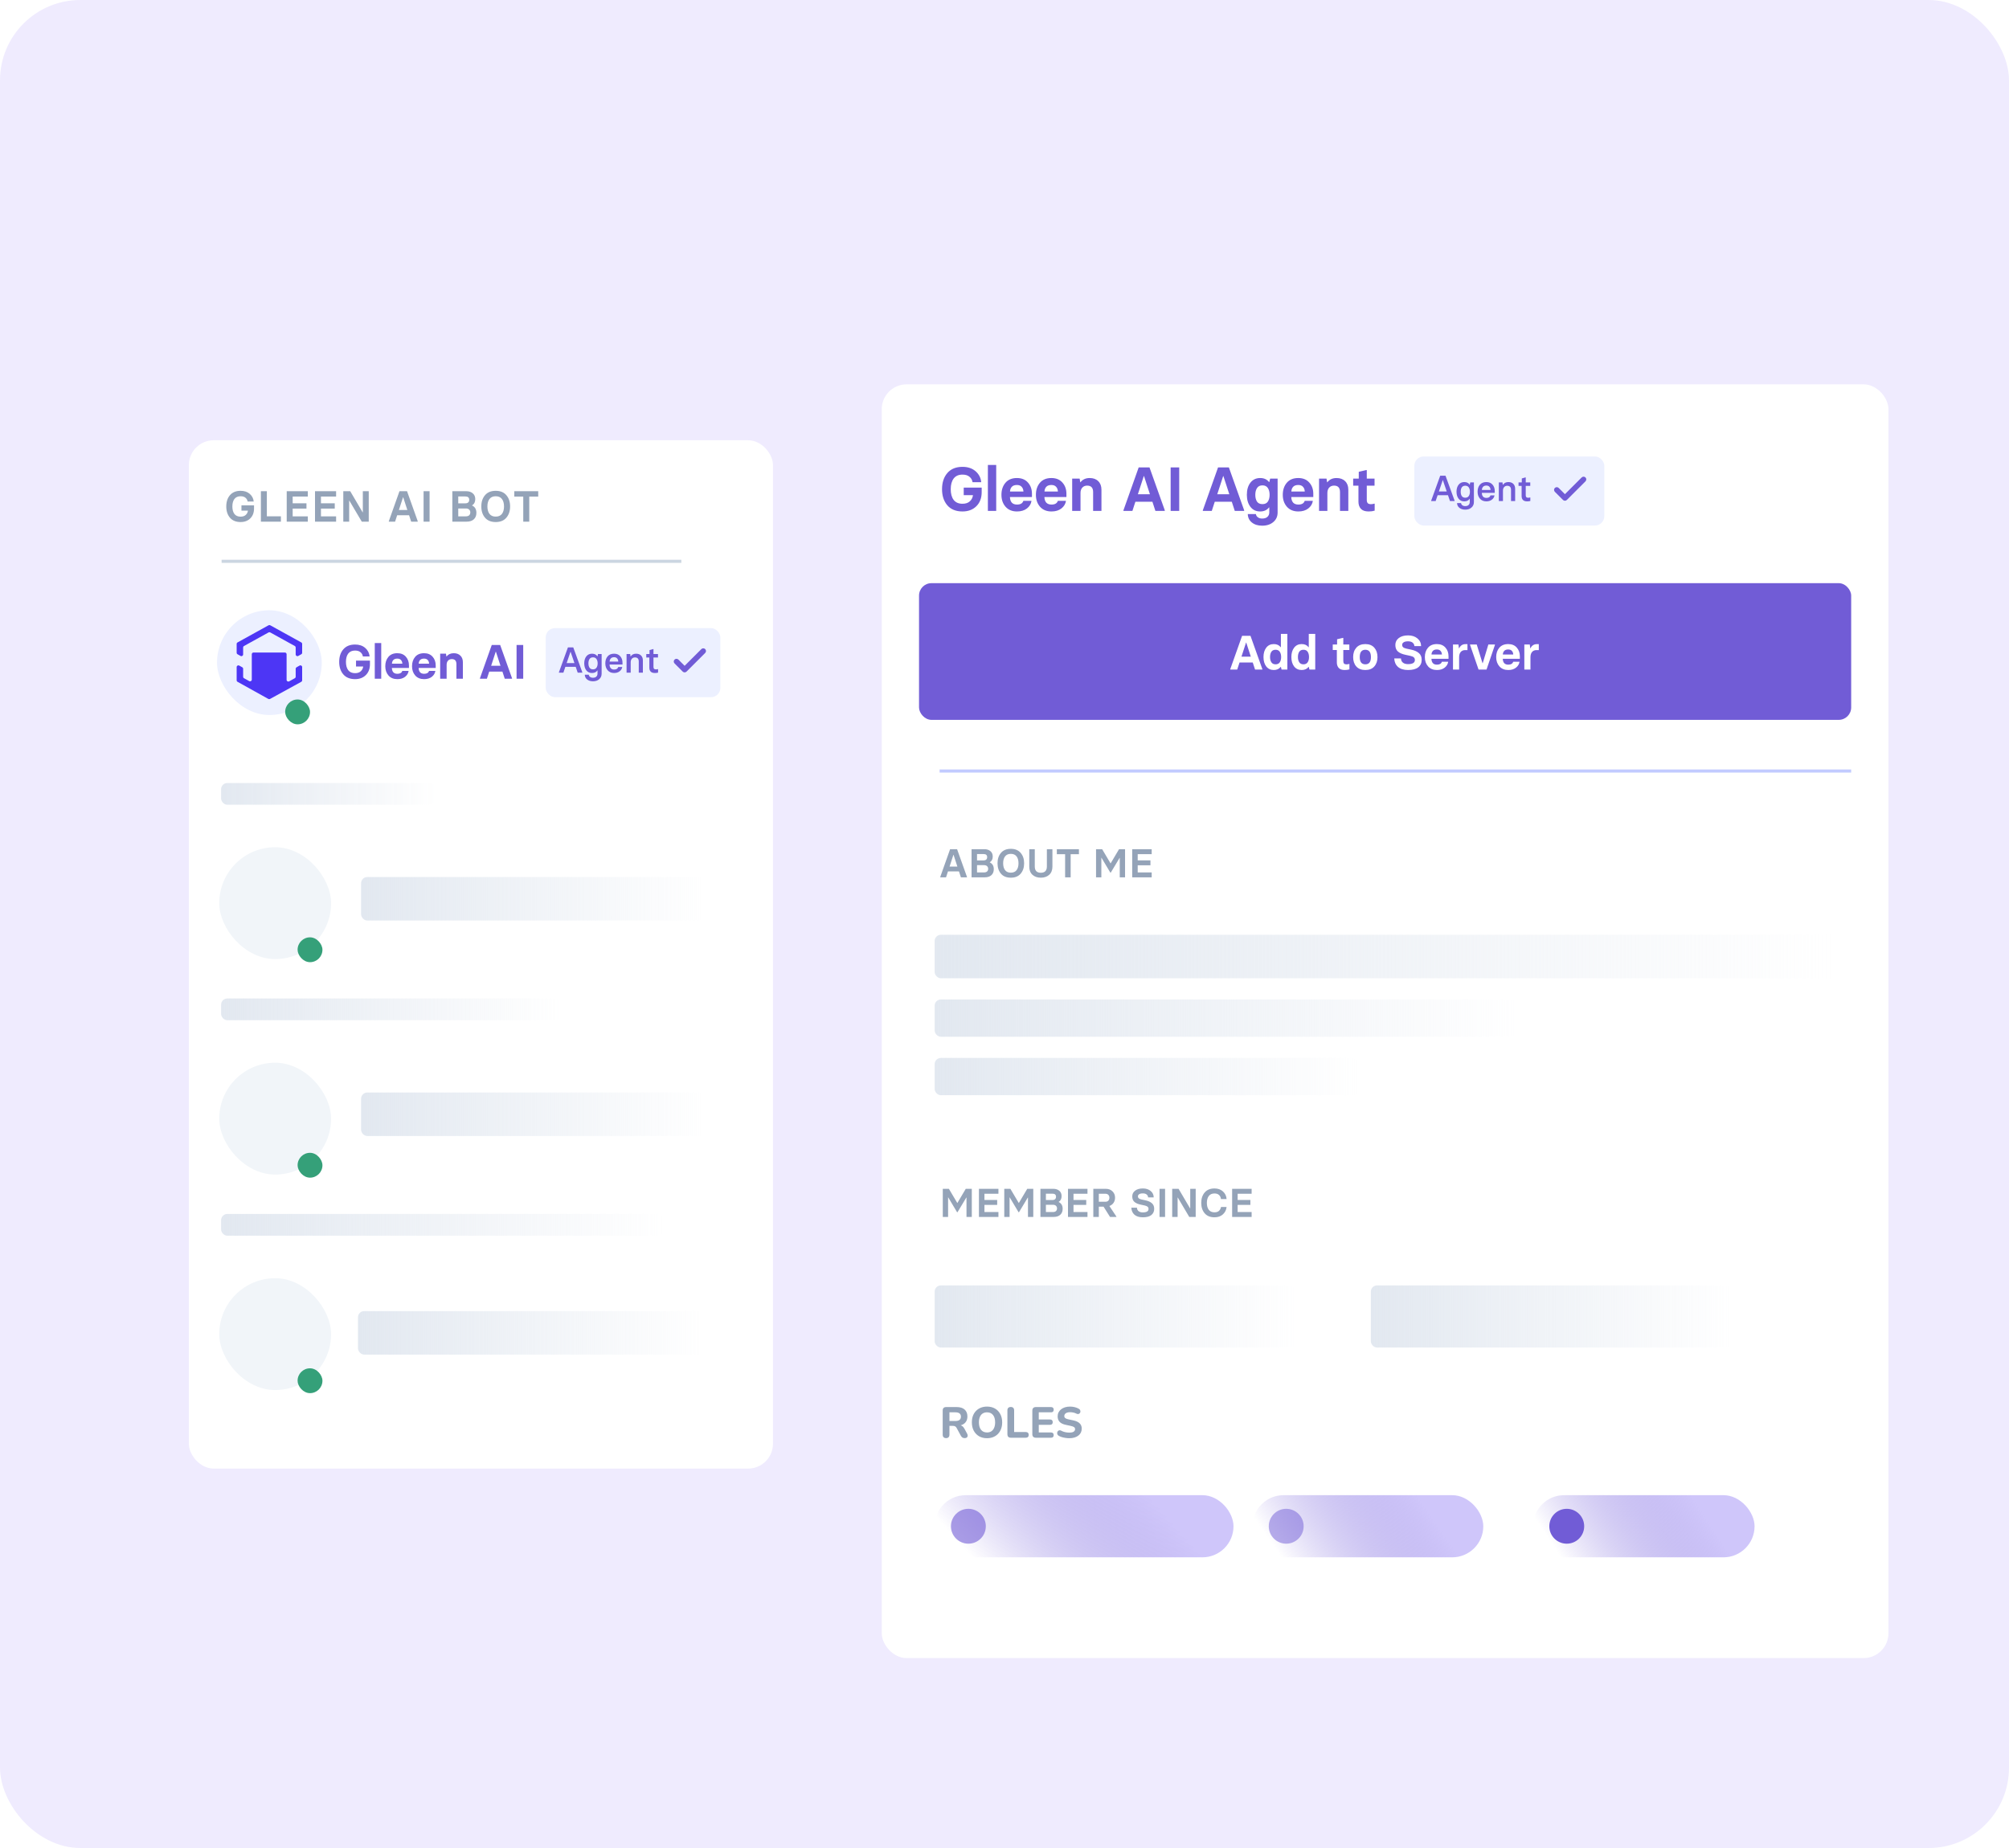 <svg width="500" height="460" viewBox="0 0 500 460" fill="none" xmlns="http://www.w3.org/2000/svg">
    <g clip-path="url(#clip0_916_50380)">
        <rect width="500" height="460" rx="20" fill="#EFEBFE"/>
        <g filter="url(#filter0_dd_916_50380)">
            <g clip-path="url(#clip1_916_50380)">
                <rect x="47" y="89.92" width="145.382" height="255.965" rx="6.186" fill="white"/>
                <line x1="55.153" y1="120.05" x2="169.57" y2="120.05" stroke="#CBD5E1" stroke-width="0.773"/>
                <path d="M59.877 110.276C58.736 110.276 57.856 109.919 57.235 109.204C56.622 108.482 56.315 107.548 56.315 106.4C56.315 105.238 56.622 104.3 57.235 103.585C57.856 102.864 58.736 102.503 59.877 102.503C60.808 102.503 61.566 102.755 62.15 103.261C62.735 103.766 63.067 104.404 63.146 105.177H61.63C61.573 104.794 61.396 104.48 61.1 104.235C60.811 103.982 60.404 103.856 59.877 103.856C59.198 103.856 58.686 104.083 58.339 104.538C58 104.993 57.831 105.613 57.831 106.4C57.831 107.187 58 107.808 58.339 108.262C58.686 108.71 59.198 108.934 59.877 108.934C60.425 108.934 60.851 108.793 61.154 108.511C61.465 108.23 61.649 107.873 61.706 107.439H60.093V106.119H63.222V106.909C63.222 107.927 62.915 108.742 62.302 109.356C61.688 109.969 60.88 110.276 59.877 110.276ZM64.931 110.179V102.6H66.414V108.847H69.911V110.179H64.931ZM71.358 110.179V102.6H76.609V103.932H72.841V105.61H76.273V106.931H72.841V108.858H76.609V110.179H71.358ZM78.399 110.179V102.6H83.65V103.932H79.882V105.61H83.314V106.931H79.882V108.858H83.65V110.179H78.399ZM85.44 110.179V102.6H87.162L90.258 107.862H90.301V102.6H91.774V110.179H90.041L86.945 104.949H86.902V110.179H85.44ZM101.304 102.6L103.967 110.07V110.179H102.332L101.813 108.587H98.846L98.327 110.179H96.768V110.07L99.42 102.6H101.304ZM99.279 107.277H101.38L100.351 104.116H100.308L99.279 107.277ZM105.421 110.179V102.6H106.915V110.179H105.421ZM112.578 110.179V102.6H116.031C116.71 102.6 117.255 102.777 117.666 103.131C118.078 103.477 118.283 103.957 118.283 104.57C118.283 105.285 118.02 105.801 117.493 106.119V106.162C118.208 106.494 118.565 107.104 118.565 107.992C118.565 108.677 118.348 109.215 117.915 109.605C117.489 109.987 116.901 110.179 116.151 110.179H112.578ZM114.05 105.621H115.793C116.118 105.621 116.363 105.545 116.529 105.393C116.695 105.235 116.778 105.018 116.778 104.744C116.778 104.188 116.461 103.91 115.826 103.91H114.05V105.621ZM114.05 108.858H115.923C116.299 108.858 116.58 108.771 116.768 108.598C116.955 108.417 117.049 108.176 117.049 107.873C117.049 107.591 116.955 107.36 116.768 107.18C116.58 106.992 116.299 106.898 115.923 106.898H114.05V108.858ZM123.372 110.276C122.21 110.276 121.322 109.915 120.709 109.193C120.095 108.464 119.788 107.53 119.788 106.389C119.788 105.249 120.095 104.318 120.709 103.596C121.322 102.867 122.21 102.503 123.372 102.503C124.527 102.503 125.411 102.867 126.024 103.596C126.645 104.318 126.955 105.249 126.955 106.389C126.955 107.53 126.645 108.464 126.024 109.193C125.411 109.915 124.527 110.276 123.372 110.276ZM121.824 108.251C122.17 108.699 122.686 108.923 123.372 108.923C124.058 108.923 124.574 108.699 124.92 108.251C125.266 107.797 125.44 107.176 125.44 106.389C125.44 105.603 125.266 104.986 124.92 104.538C124.574 104.083 124.058 103.856 123.372 103.856C122.686 103.856 122.17 104.083 121.824 104.538C121.477 104.986 121.304 105.603 121.304 106.389C121.304 107.176 121.477 107.797 121.824 108.251ZM130.228 110.179V103.943H127.998V102.6H133.953V103.943H131.723V110.179H130.228Z" fill="#94A3B8"/>
                <rect x="54.565" y="191.223" width="27.839" height="27.839" rx="13.92" fill="#F1F5F9"/>
                <rect x="74.064" y="213.649" width="6.186" height="6.186" rx="3.093" fill="#35A079"/>
                <rect x="55.029" y="175.232" width="53.455" height="5.413" rx="1.547" fill="url(#paint0_linear_916_50380)"/>
                <rect x="89.865" y="198.638" width="86.013" height="10.826" rx="1.547" fill="url(#paint1_linear_916_50380)"/>
                <rect x="54.565" y="244.861" width="27.839" height="27.839" rx="13.92" fill="#F1F5F9"/>
                <rect x="74.064" y="267.287" width="6.186" height="6.186" rx="3.093" fill="#35A079"/>
                <rect x="55.029" y="228.87" width="84.598" height="5.413" rx="1.547" fill="url(#paint2_linear_916_50380)"/>
                <rect x="89.865" y="252.276" width="86.013" height="10.826" rx="1.547" fill="url(#paint3_linear_916_50380)"/>
                <rect x="54.565" y="298.499" width="27.839" height="27.839" rx="13.92" fill="#F1F5F9"/>
                <rect x="74.064" y="320.925" width="6.186" height="6.186" rx="3.093" fill="#35A079"/>
                <rect x="55.029" y="282.508" width="110.344" height="5.413" rx="1.547" fill="url(#paint4_linear_916_50380)"/>
                <rect x="89.092" y="306.688" width="86.013" height="10.826" rx="1.547" fill="url(#paint5_linear_916_50380)"/>
                <rect x="54.013" y="132.237" width="26.072" height="26.072" rx="13.036" fill="#ECF0FF"/>
                <g clip-path="url(#clip2_916_50380)">
                    <path fill-rule="evenodd" clip-rule="evenodd" d="M66.843 135.973C66.972 135.902 67.129 135.902 67.258 135.973L74.98 140.24C75.117 140.315 75.202 140.46 75.202 140.616V142.811C75.202 142.967 75.117 143.111 74.981 143.187L74.23 143.607C73.943 143.768 73.59 143.56 73.59 143.232V141.507C73.59 141.35 73.505 141.206 73.368 141.13L67.258 137.754C67.129 137.683 66.972 137.683 66.843 137.754L60.733 141.13C60.596 141.206 60.511 141.35 60.511 141.507V143.232C60.511 143.56 60.158 143.768 59.871 143.607L59.12 143.187C58.984 143.111 58.899 142.967 58.899 142.811V140.616C58.899 140.46 58.984 140.315 59.121 140.24L66.843 135.973ZM60.733 149.156C60.596 149.08 60.511 148.936 60.511 148.779V146.8C60.511 146.644 60.427 146.501 60.291 146.425L59.539 146.004C59.252 145.844 58.899 146.051 58.899 146.379V149.67C58.899 149.826 58.984 149.97 59.12 150.046L66.791 154.309C66.92 154.38 67.077 154.381 67.206 154.31L74.978 150.046C75.116 149.97 75.202 149.826 75.202 149.669V146.379C75.202 146.051 74.849 145.844 74.562 146.004L73.81 146.425C73.674 146.501 73.59 146.644 73.59 146.8V148.779C73.59 148.936 73.505 149.08 73.368 149.156L71.968 149.93C71.681 150.088 71.33 149.88 71.33 149.553V143.183C71.33 142.946 71.138 142.753 70.9 142.753H66.998H63.096C62.859 142.753 62.666 142.946 62.666 143.183V149.495C62.666 149.823 62.315 150.03 62.029 149.872L60.733 149.156Z" fill="#4D36F5"/>
                </g>
                <path d="M88.367 149.381C87.103 149.381 86.127 148.985 85.439 148.193C84.759 147.393 84.419 146.357 84.419 145.085C84.419 143.797 84.759 142.757 85.439 141.965C86.127 141.165 87.103 140.765 88.367 140.765C89.399 140.765 90.239 141.045 90.887 141.605C91.535 142.165 91.903 142.873 91.991 143.729H90.311C90.247 143.305 90.051 142.957 89.723 142.685C89.403 142.405 88.951 142.265 88.367 142.265C87.615 142.265 87.047 142.517 86.663 143.021C86.287 143.525 86.099 144.213 86.099 145.085C86.099 145.957 86.287 146.645 86.663 147.149C87.047 147.645 87.615 147.893 88.367 147.893C88.975 147.893 89.447 147.737 89.783 147.425C90.127 147.113 90.331 146.717 90.395 146.237H88.607V144.773H92.075V145.649C92.075 146.777 91.735 147.681 91.055 148.361C90.375 149.041 89.479 149.381 88.367 149.381ZM93.273 149.273V140.393H94.881V149.273H93.273ZM98.902 149.381C97.966 149.381 97.23 149.081 96.694 148.481C96.158 147.873 95.89 147.101 95.89 146.165C95.89 145.229 96.146 144.457 96.658 143.849C97.178 143.233 97.918 142.925 98.878 142.925C99.782 142.925 100.49 143.213 101.002 143.789C101.522 144.365 101.782 145.093 101.782 145.973V146.597H97.534C97.542 147.045 97.658 147.401 97.882 147.665C98.114 147.921 98.454 148.049 98.902 148.049C99.566 148.049 99.974 147.809 100.126 147.329H101.698C101.61 147.921 101.314 148.413 100.81 148.805C100.314 149.189 99.678 149.381 98.902 149.381ZM97.546 145.529H100.138C100.122 145.153 100.006 144.849 99.79 144.617C99.582 144.385 99.278 144.269 98.878 144.269C98.446 144.269 98.118 144.385 97.894 144.617C97.678 144.849 97.562 145.153 97.546 145.529ZM105.558 149.381C104.622 149.381 103.886 149.081 103.35 148.481C102.814 147.873 102.546 147.101 102.546 146.165C102.546 145.229 102.802 144.457 103.314 143.849C103.834 143.233 104.574 142.925 105.534 142.925C106.438 142.925 107.146 143.213 107.658 143.789C108.178 144.365 108.438 145.093 108.438 145.973V146.597H104.19C104.198 147.045 104.314 147.401 104.538 147.665C104.77 147.921 105.11 148.049 105.558 148.049C106.222 148.049 106.63 147.809 106.782 147.329H108.354C108.266 147.921 107.97 148.413 107.466 148.805C106.97 149.189 106.334 149.381 105.558 149.381ZM104.202 145.529H106.794C106.778 145.153 106.662 144.849 106.446 144.617C106.238 144.385 105.934 144.269 105.534 144.269C105.102 144.269 104.774 144.385 104.55 144.617C104.334 144.849 104.218 145.153 104.202 145.529ZM109.55 149.273V143.033H110.99L111.11 143.741H111.158C111.566 143.197 112.158 142.925 112.934 142.925C113.63 142.925 114.182 143.129 114.59 143.537C114.998 143.937 115.202 144.485 115.202 145.181V149.273H113.594V145.637C113.594 144.805 113.21 144.389 112.442 144.389C112.058 144.389 111.746 144.517 111.506 144.773C111.274 145.029 111.158 145.377 111.158 145.817V149.273H109.55ZM124.48 140.873L127.432 149.153V149.273H125.62L125.044 147.509H121.756L121.18 149.273H119.452V149.153L122.392 140.873H124.48ZM122.236 146.057H124.564L123.424 142.553H123.376L122.236 146.057ZM128.563 149.273V140.873H130.219V149.273H128.563Z" fill="#715CD6"/>
                <rect x="135.817" y="136.68" width="43.466" height="17.186" rx="2.32" fill="#ECF0FF"/>
                <path d="M142.672 141.473L144.931 147.683V147.773H143.779L143.284 146.315H140.71L140.215 147.773H139.099V147.683L141.349 141.473H142.672ZM141.025 145.388H142.969L142.015 142.58H141.979L141.025 145.388ZM147.583 149.915C146.983 149.915 146.494 149.762 146.116 149.456C145.744 149.156 145.552 148.763 145.54 148.277H146.539C146.557 148.487 146.656 148.664 146.836 148.808C147.022 148.958 147.271 149.033 147.583 149.033C147.949 149.033 148.228 148.937 148.42 148.745C148.612 148.559 148.708 148.313 148.708 148.007V147.215H148.672C148.39 147.641 147.946 147.854 147.34 147.854C146.734 147.854 146.26 147.632 145.918 147.188C145.582 146.744 145.411 146.165 145.405 145.451C145.411 144.719 145.585 144.137 145.927 143.705C146.275 143.267 146.746 143.048 147.34 143.048C147.946 143.048 148.39 143.261 148.672 143.687H148.708L148.825 143.129H149.734V148.025C149.734 148.583 149.536 149.036 149.14 149.384C148.75 149.738 148.231 149.915 147.583 149.915ZM147.592 146.945C147.982 146.945 148.27 146.807 148.456 146.531C148.648 146.249 148.744 145.889 148.744 145.451C148.744 145.019 148.648 144.662 148.456 144.38C148.264 144.098 147.976 143.957 147.592 143.957C147.196 143.957 146.905 144.095 146.719 144.371C146.539 144.647 146.449 145.007 146.449 145.451C146.449 145.895 146.539 146.255 146.719 146.531C146.905 146.807 147.196 146.945 147.592 146.945ZM152.848 147.854C152.164 147.854 151.627 147.629 151.237 147.179C150.847 146.729 150.652 146.153 150.652 145.451C150.652 144.749 150.838 144.173 151.21 143.723C151.588 143.273 152.128 143.048 152.83 143.048C153.49 143.048 154.003 143.261 154.369 143.687C154.741 144.107 154.927 144.647 154.927 145.307V145.739H151.714C151.714 146.123 151.81 146.429 152.002 146.657C152.2 146.879 152.482 146.99 152.848 146.99C153.406 146.99 153.745 146.78 153.865 146.36H154.864C154.798 146.792 154.579 147.149 154.207 147.431C153.841 147.713 153.388 147.854 152.848 147.854ZM151.723 145.01H153.874C153.868 144.686 153.775 144.425 153.595 144.227C153.421 144.023 153.166 143.921 152.83 143.921C152.476 143.921 152.206 144.023 152.02 144.227C151.834 144.425 151.735 144.686 151.723 145.01ZM155.941 147.773V143.129H156.85L156.931 143.732H156.967C157.255 143.276 157.708 143.048 158.326 143.048C158.842 143.048 159.25 143.198 159.55 143.498C159.85 143.798 160 144.212 160 144.74V147.773H158.974V144.992C158.974 144.314 158.659 143.975 158.029 143.975C157.705 143.975 157.447 144.086 157.255 144.308C157.063 144.524 156.967 144.824 156.967 145.208V147.773H155.941ZM162.987 147.854C162.069 147.854 161.61 147.404 161.61 146.504V144.002H160.845V143.129H161.655V142.148L162.546 141.896H162.636V143.129H163.761V144.002H162.636V146.324C162.636 146.546 162.684 146.708 162.78 146.81C162.876 146.906 163.029 146.954 163.239 146.954C163.401 146.954 163.551 146.933 163.689 146.891H163.779V147.755C163.569 147.821 163.305 147.854 162.987 147.854Z" fill="#715CD6"/>
                <path d="M175.235 142.588L170.596 147.228C170.569 147.255 170.537 147.276 170.501 147.291C170.466 147.305 170.429 147.313 170.39 147.313C170.352 147.313 170.315 147.305 170.279 147.291C170.244 147.276 170.212 147.255 170.185 147.228L168.155 145.198C168.101 145.143 168.07 145.07 168.07 144.993C168.07 144.916 168.101 144.842 168.155 144.788C168.21 144.733 168.284 144.703 168.36 144.703C168.437 144.703 168.511 144.733 168.566 144.788L170.39 146.613L174.825 142.178C174.879 142.123 174.953 142.093 175.03 142.093C175.107 142.093 175.181 142.123 175.235 142.178C175.29 142.232 175.32 142.306 175.32 142.383C175.32 142.46 175.29 142.534 175.235 142.588Z" fill="#715CD6" stroke="#715CD6" stroke-width="0.773"/>
                <rect x="70.973" y="154.442" width="6.186" height="6.186" rx="3.093" fill="#35A079"/>
            </g>
        </g>
        <g filter="url(#filter1_dd_916_50380)">
            <rect x="219.447" y="76" width="250.552" height="317.057" rx="6.186" fill="white"/>
            <path d="M239.542 107.642C237.913 107.642 236.655 107.131 235.768 106.111C234.892 105.08 234.454 103.744 234.454 102.105C234.454 100.445 234.892 99.105 235.768 98.084C236.655 97.053 237.913 96.537 239.542 96.537C240.872 96.537 241.955 96.898 242.79 97.62C243.625 98.341 244.1 99.254 244.213 100.357H242.048C241.965 99.811 241.713 99.362 241.29 99.012C240.877 98.651 240.295 98.47 239.542 98.47C238.573 98.47 237.841 98.795 237.346 99.445C236.861 100.094 236.619 100.981 236.619 102.105C236.619 103.229 236.861 104.116 237.346 104.765C237.841 105.404 238.573 105.724 239.542 105.724C240.326 105.724 240.934 105.523 241.367 105.121C241.811 104.719 242.073 104.208 242.156 103.59H239.851V101.703H244.321V102.832C244.321 104.286 243.883 105.451 243.007 106.327C242.13 107.204 240.975 107.642 239.542 107.642ZM245.865 107.503V96.058H247.937V107.503H245.865ZM253.12 107.642C251.913 107.642 250.965 107.255 250.274 106.482C249.583 105.698 249.238 104.703 249.238 103.497C249.238 102.291 249.568 101.296 250.228 100.512C250.898 99.718 251.852 99.321 253.089 99.321C254.254 99.321 255.166 99.692 255.826 100.435C256.497 101.177 256.832 102.115 256.832 103.249V104.054H251.357C251.367 104.631 251.516 105.09 251.805 105.43C252.104 105.76 252.542 105.925 253.12 105.925C253.976 105.925 254.501 105.616 254.697 104.997H256.723C256.61 105.76 256.228 106.394 255.579 106.899C254.94 107.394 254.12 107.642 253.12 107.642ZM251.372 102.677H254.713C254.692 102.193 254.543 101.801 254.264 101.502C253.996 101.203 253.604 101.053 253.089 101.053C252.532 101.053 252.109 101.203 251.821 101.502C251.542 101.801 251.393 102.193 251.372 102.677ZM261.699 107.642C260.492 107.642 259.544 107.255 258.853 106.482C258.162 105.698 257.817 104.703 257.817 103.497C257.817 102.291 258.147 101.296 258.806 100.512C259.477 99.718 260.43 99.321 261.668 99.321C262.833 99.321 263.745 99.692 264.405 100.435C265.075 101.177 265.411 102.115 265.411 103.249V104.054H259.936C259.946 104.631 260.095 105.09 260.384 105.43C260.683 105.76 261.121 105.925 261.699 105.925C262.554 105.925 263.08 105.616 263.276 104.997H265.302C265.189 105.76 264.807 106.394 264.158 106.899C263.519 107.394 262.699 107.642 261.699 107.642ZM259.951 102.677H263.292C263.271 102.193 263.122 101.801 262.843 101.502C262.575 101.203 262.183 101.053 261.668 101.053C261.111 101.053 260.688 101.203 260.399 101.502C260.121 101.801 259.972 102.193 259.951 102.677ZM266.844 107.503V99.46H268.7L268.855 100.373H268.917C269.442 99.672 270.205 99.321 271.206 99.321C272.103 99.321 272.814 99.584 273.34 100.11C273.866 100.625 274.129 101.332 274.129 102.229V107.503H272.056V102.816C272.056 101.744 271.561 101.208 270.571 101.208C270.076 101.208 269.674 101.373 269.365 101.703C269.066 102.033 268.917 102.481 268.917 103.048V107.503H266.844ZM286.086 96.676L289.89 107.348V107.503H287.555L286.813 105.229H282.575L281.833 107.503H279.605V107.348L283.395 96.676H286.086ZM283.194 103.358H286.194L284.725 98.842H284.663L283.194 103.358ZM291.349 107.503V96.676H293.483V107.503H291.349ZM305.841 96.676L309.646 107.348V107.503H307.311L306.568 105.229H302.331L301.588 107.503H299.361V107.348L303.15 96.676H305.841ZM302.949 103.358H305.95L304.48 98.842H304.419L302.949 103.358ZM314.137 111.184C313.075 111.184 312.214 110.915 311.554 110.379C310.905 109.853 310.57 109.158 310.549 108.291H312.575C312.606 108.611 312.761 108.874 313.039 109.08C313.318 109.297 313.684 109.405 314.137 109.405C314.715 109.405 315.153 109.261 315.452 108.972C315.751 108.694 315.9 108.327 315.9 107.874V106.637H315.838C315.323 107.307 314.586 107.642 313.627 107.642C312.596 107.642 311.786 107.255 311.199 106.482C310.611 105.709 310.317 104.714 310.317 103.497C310.317 102.249 310.611 101.244 311.199 100.481C311.797 99.708 312.606 99.321 313.627 99.321C314.586 99.321 315.323 99.656 315.838 100.326H315.9L316.117 99.46H317.973V107.905C317.973 108.884 317.617 109.673 316.906 110.271C316.194 110.879 315.271 111.184 314.137 111.184ZM312.838 105.183C313.127 105.605 313.58 105.817 314.199 105.817C314.818 105.817 315.266 105.605 315.545 105.183C315.833 104.75 315.978 104.188 315.978 103.497C315.978 102.806 315.833 102.244 315.545 101.811C315.256 101.368 314.807 101.146 314.199 101.146C313.591 101.146 313.142 101.368 312.854 101.811C312.565 102.244 312.42 102.806 312.42 103.497C312.42 104.188 312.56 104.75 312.838 105.183ZM323.14 107.642C321.934 107.642 320.986 107.255 320.295 106.482C319.604 105.698 319.258 104.703 319.258 103.497C319.258 102.291 319.588 101.296 320.248 100.512C320.918 99.718 321.872 99.321 323.11 99.321C324.275 99.321 325.187 99.692 325.847 100.435C326.517 101.177 326.852 102.115 326.852 103.249V104.054H321.377C321.388 104.631 321.537 105.09 321.826 105.43C322.125 105.76 322.563 105.925 323.14 105.925C323.996 105.925 324.522 105.616 324.718 104.997H326.744C326.631 105.76 326.249 106.394 325.6 106.899C324.96 107.394 324.141 107.642 323.14 107.642ZM321.393 102.677H324.733C324.713 102.193 324.563 101.801 324.285 101.502C324.017 101.203 323.625 101.053 323.11 101.053C322.553 101.053 322.13 101.203 321.841 101.502C321.563 101.801 321.413 102.193 321.393 102.677ZM328.286 107.503V99.46H330.142L330.296 100.373H330.358C330.884 99.672 331.647 99.321 332.647 99.321C333.544 99.321 334.256 99.584 334.782 100.11C335.308 100.625 335.57 101.332 335.57 102.229V107.503H333.498V102.816C333.498 101.744 333.003 101.208 332.013 101.208C331.518 101.208 331.116 101.373 330.807 101.703C330.508 102.033 330.358 102.481 330.358 103.048V107.503H328.286ZM340.612 107.642C339.756 107.642 339.122 107.425 338.71 106.992C338.297 106.549 338.091 105.951 338.091 105.198V101.223H336.777V99.46H338.169V97.774L340.009 97.341H340.164V99.46H342.097V101.223H340.164V104.75C340.164 105.131 340.246 105.41 340.411 105.585C340.576 105.75 340.839 105.832 341.2 105.832C341.468 105.832 341.726 105.791 341.973 105.709H342.128V107.441C341.695 107.575 341.19 107.642 340.612 107.642Z" fill="#715CD6"/>
            <rect x="352" y="93.956" width="47.28" height="17.186" rx="2.32" fill="#ECF0FF"/>
            <path d="M359.762 98.749L362.021 104.959V105.049H360.869L360.374 103.591H357.8L357.305 105.049H356.189V104.959L358.439 98.749H359.762ZM358.115 102.664H360.059L359.105 99.856H359.069L358.115 102.664ZM364.673 107.191C364.073 107.191 363.584 107.038 363.206 106.732C362.834 106.432 362.642 106.039 362.63 105.553H363.629C363.647 105.763 363.746 105.94 363.926 106.084C364.112 106.234 364.361 106.309 364.673 106.309C365.039 106.309 365.318 106.213 365.51 106.021C365.702 105.835 365.798 105.589 365.798 105.283V104.491H365.762C365.48 104.917 365.036 105.13 364.43 105.13C363.824 105.13 363.35 104.908 363.008 104.464C362.672 104.02 362.501 103.441 362.495 102.727C362.501 101.995 362.675 101.413 363.017 100.981C363.365 100.543 363.836 100.324 364.43 100.324C365.036 100.324 365.48 100.537 365.762 100.963H365.798L365.915 100.405H366.824V105.301C366.824 105.859 366.626 106.312 366.23 106.66C365.84 107.014 365.321 107.191 364.673 107.191ZM364.682 104.221C365.072 104.221 365.36 104.083 365.546 103.807C365.738 103.525 365.834 103.165 365.834 102.727C365.834 102.295 365.738 101.938 365.546 101.656C365.354 101.374 365.066 101.233 364.682 101.233C364.286 101.233 363.995 101.371 363.809 101.647C363.629 101.923 363.539 102.283 363.539 102.727C363.539 103.171 363.629 103.531 363.809 103.807C363.995 104.083 364.286 104.221 364.682 104.221ZM369.938 105.13C369.254 105.13 368.717 104.905 368.327 104.455C367.937 104.005 367.742 103.429 367.742 102.727C367.742 102.025 367.928 101.449 368.3 100.999C368.678 100.549 369.218 100.324 369.92 100.324C370.58 100.324 371.093 100.537 371.459 100.963C371.831 101.383 372.017 101.923 372.017 102.583V103.015H368.804C368.804 103.399 368.9 103.705 369.092 103.933C369.29 104.155 369.572 104.266 369.938 104.266C370.496 104.266 370.835 104.056 370.955 103.636H371.954C371.888 104.068 371.669 104.425 371.297 104.707C370.931 104.989 370.478 105.13 369.938 105.13ZM368.813 102.286H370.964C370.958 101.962 370.865 101.701 370.685 101.503C370.511 101.299 370.256 101.197 369.92 101.197C369.566 101.197 369.296 101.299 369.11 101.503C368.924 101.701 368.825 101.962 368.813 102.286ZM373.031 105.049V100.405H373.94L374.021 101.008H374.057C374.345 100.552 374.798 100.324 375.416 100.324C375.932 100.324 376.34 100.474 376.64 100.774C376.94 101.074 377.09 101.488 377.09 102.016V105.049H376.064V102.268C376.064 101.59 375.749 101.251 375.119 101.251C374.795 101.251 374.537 101.362 374.345 101.584C374.153 101.8 374.057 102.1 374.057 102.484V105.049H373.031ZM380.077 105.13C379.159 105.13 378.7 104.68 378.7 103.78V101.278H377.935V100.405H378.745V99.424L379.636 99.172H379.726V100.405H380.851V101.278H379.726V103.6C379.726 103.822 379.774 103.984 379.87 104.086C379.966 104.182 380.119 104.23 380.329 104.23C380.491 104.23 380.641 104.209 380.779 104.167H380.869V105.031C380.659 105.097 380.395 105.13 380.077 105.13Z" fill="#715CD6"/>
            <path d="M394.324 99.864L389.684 104.504C389.658 104.531 389.626 104.553 389.59 104.567C389.555 104.582 389.517 104.589 389.479 104.589C389.441 104.589 389.403 104.582 389.368 104.567C389.333 104.553 389.301 104.531 389.274 104.504L387.244 102.474C387.19 102.42 387.159 102.346 387.159 102.269C387.159 102.192 387.19 102.118 387.244 102.064C387.299 102.01 387.372 101.979 387.449 101.979C387.526 101.979 387.6 102.01 387.655 102.064L389.479 103.889L393.914 99.454C393.968 99.4 394.042 99.369 394.119 99.369C394.196 99.369 394.27 99.4 394.324 99.454C394.379 99.508 394.409 99.582 394.409 99.659C394.409 99.736 394.379 99.81 394.324 99.864Z" fill="#715CD6" stroke="#715CD6" stroke-width="0.773"/>
            <rect x="228.728" y="125.492" width="231.993" height="34.026" rx="3.093" fill="#715CD6"/>
            <path d="M311.219 138.6L314.171 146.88V147H312.359L311.783 145.236H308.495L307.919 147H306.191V146.88L309.131 138.6H311.219ZM308.975 143.784H311.303L310.163 140.28H310.115L308.975 143.784ZM317.025 147.108C316.233 147.108 315.605 146.812 315.141 146.22C314.685 145.628 314.457 144.848 314.457 143.88C314.457 142.928 314.685 142.152 315.141 141.552C315.597 140.952 316.225 140.652 317.025 140.652C317.769 140.652 318.341 140.912 318.741 141.432H318.789V138.12H320.397V147H318.957L318.789 146.328H318.741C318.341 146.848 317.769 147.108 317.025 147.108ZM316.425 145.188C316.649 145.524 316.997 145.692 317.469 145.692C317.941 145.692 318.289 145.524 318.513 145.188C318.737 144.852 318.849 144.416 318.849 143.88C318.849 143.344 318.737 142.908 318.513 142.572C318.297 142.236 317.949 142.068 317.469 142.068C316.989 142.068 316.637 142.236 316.413 142.572C316.197 142.9 316.089 143.336 316.089 143.88C316.089 144.416 316.201 144.852 316.425 145.188ZM323.963 147.108C323.171 147.108 322.543 146.812 322.079 146.22C321.623 145.628 321.395 144.848 321.395 143.88C321.395 142.928 321.623 142.152 322.079 141.552C322.535 140.952 323.163 140.652 323.963 140.652C324.707 140.652 325.279 140.912 325.679 141.432H325.727V138.12H327.335V147H325.895L325.727 146.328H325.679C325.279 146.848 324.707 147.108 323.963 147.108ZM323.363 145.188C323.587 145.524 323.935 145.692 324.407 145.692C324.879 145.692 325.227 145.524 325.451 145.188C325.675 144.852 325.787 144.416 325.787 143.88C325.787 143.344 325.675 142.908 325.451 142.572C325.235 142.236 324.887 142.068 324.407 142.068C323.927 142.068 323.575 142.236 323.351 142.572C323.135 142.9 323.027 143.336 323.027 143.88C323.027 144.416 323.139 144.852 323.363 145.188ZM334.67 147.108C334.006 147.108 333.514 146.94 333.194 146.604C332.874 146.26 332.714 145.796 332.714 145.212V142.128H331.694V140.76H332.774V139.452L334.202 139.116H334.322V140.76H335.822V142.128H334.322V144.864C334.322 145.16 334.386 145.376 334.514 145.512C334.642 145.64 334.846 145.704 335.126 145.704C335.334 145.704 335.534 145.672 335.726 145.608H335.846V146.952C335.51 147.056 335.118 147.108 334.67 147.108ZM339.806 147.108C338.83 147.108 338.078 146.812 337.55 146.22C337.03 145.628 336.77 144.852 336.77 143.892C336.77 142.932 337.034 142.152 337.562 141.552C338.09 140.952 338.838 140.652 339.806 140.652C340.766 140.652 341.51 140.952 342.038 141.552C342.566 142.152 342.83 142.932 342.83 143.892C342.83 144.844 342.566 145.62 342.038 146.22C341.518 146.812 340.774 147.108 339.806 147.108ZM338.414 143.892C338.414 145.092 338.878 145.692 339.806 145.692C340.734 145.692 341.198 145.092 341.198 143.892C341.198 142.676 340.734 142.068 339.806 142.068C338.878 142.068 338.414 142.676 338.414 143.892ZM350.431 147.108C349.359 147.108 348.527 146.852 347.935 146.34C347.351 145.82 347.039 145.116 346.999 144.228H348.667C348.699 144.692 348.867 145.044 349.171 145.284C349.483 145.524 349.903 145.644 350.431 145.644C351.567 145.644 352.135 145.3 352.135 144.612C352.135 144.332 352.043 144.112 351.859 143.952C351.675 143.792 351.383 143.668 350.983 143.58L349.759 143.316C348.959 143.148 348.343 142.876 347.911 142.5C347.487 142.124 347.275 141.58 347.275 140.868C347.275 140.156 347.559 139.584 348.127 139.152C348.703 138.712 349.475 138.492 350.443 138.492C351.387 138.492 352.159 138.74 352.759 139.236C353.367 139.732 353.675 140.372 353.683 141.156H352.015C351.991 140.804 351.847 140.52 351.583 140.304C351.319 140.08 350.931 139.968 350.419 139.968C349.939 139.968 349.575 140.052 349.327 140.22C349.087 140.38 348.967 140.596 348.967 140.868C348.967 141.092 349.047 141.28 349.207 141.432C349.375 141.584 349.655 141.704 350.047 141.792L351.187 142.032C352.027 142.208 352.675 142.496 353.131 142.896C353.595 143.288 353.827 143.848 353.827 144.576C353.827 145.36 353.543 145.98 352.975 146.436C352.415 146.884 351.567 147.108 350.431 147.108ZM357.629 147.108C356.693 147.108 355.957 146.808 355.421 146.208C354.885 145.6 354.617 144.828 354.617 143.892C354.617 142.956 354.873 142.184 355.385 141.576C355.905 140.96 356.645 140.652 357.605 140.652C358.509 140.652 359.217 140.94 359.729 141.516C360.249 142.092 360.509 142.82 360.509 143.7V144.324H356.261C356.269 144.772 356.385 145.128 356.609 145.392C356.841 145.648 357.181 145.776 357.629 145.776C358.293 145.776 358.701 145.536 358.853 145.056H360.425C360.337 145.648 360.041 146.14 359.537 146.532C359.041 146.916 358.405 147.108 357.629 147.108ZM356.273 143.256H358.865C358.849 142.88 358.733 142.576 358.517 142.344C358.309 142.112 358.005 141.996 357.605 141.996C357.173 141.996 356.845 142.112 356.621 142.344C356.405 142.576 356.289 142.88 356.273 143.256ZM361.622 147V140.76H362.978L363.098 141.708H363.146C363.474 141.012 364.014 140.664 364.766 140.664H365.222V142.152H364.658C364.178 142.152 363.806 142.308 363.542 142.62C363.278 142.932 363.146 143.372 363.146 143.94V147H361.622ZM367.986 147L365.874 140.88V140.76H367.53L368.97 145.416H369.018L370.422 140.76H372.054V140.88L369.966 147H367.986ZM375.383 147.108C374.447 147.108 373.711 146.808 373.175 146.208C372.639 145.6 372.371 144.828 372.371 143.892C372.371 142.956 372.627 142.184 373.139 141.576C373.659 140.96 374.399 140.652 375.359 140.652C376.263 140.652 376.971 140.94 377.483 141.516C378.003 142.092 378.263 142.82 378.263 143.7V144.324H374.015C374.023 144.772 374.139 145.128 374.363 145.392C374.595 145.648 374.935 145.776 375.383 145.776C376.047 145.776 376.455 145.536 376.607 145.056H378.179C378.091 145.648 377.795 146.14 377.291 146.532C376.795 146.916 376.159 147.108 375.383 147.108ZM374.027 143.256H376.619C376.603 142.88 376.487 142.576 376.271 142.344C376.063 142.112 375.759 141.996 375.359 141.996C374.927 141.996 374.599 142.112 374.375 142.344C374.159 142.576 374.043 142.88 374.027 143.256ZM379.376 147V140.76H380.732L380.852 141.708H380.9C381.228 141.012 381.768 140.664 382.52 140.664H382.976V142.152H382.412C381.932 142.152 381.56 142.308 381.296 142.62C381.032 142.932 380.9 143.372 380.9 143.94V147H379.376Z" fill="white"/>
            <line x1="233.851" y1="172.256" x2="460.721" y2="172.256" stroke="#C2CBFF" stroke-width="0.773"/>
            <path d="M238.201 191.712L240.661 198.612V198.712H239.151L238.671 197.242H235.931L235.451 198.712H234.011V198.612L236.461 191.712H238.201ZM236.331 196.032H238.271L237.321 193.112H237.281L236.331 196.032ZM241.803 198.712V191.712H244.993C245.62 191.712 246.123 191.875 246.503 192.202C246.883 192.522 247.073 192.965 247.073 193.532C247.073 194.192 246.83 194.669 246.343 194.962V195.002C247.003 195.309 247.333 195.872 247.333 196.692C247.333 197.325 247.133 197.822 246.733 198.182C246.34 198.535 245.797 198.712 245.103 198.712H241.803ZM243.163 194.502H244.773C245.073 194.502 245.3 194.432 245.453 194.292C245.607 194.145 245.683 193.945 245.683 193.692C245.683 193.179 245.39 192.922 244.803 192.922H243.163V194.502ZM243.163 197.492H244.893C245.24 197.492 245.5 197.412 245.673 197.252C245.847 197.085 245.933 196.862 245.933 196.582C245.933 196.322 245.847 196.109 245.673 195.942C245.5 195.769 245.24 195.682 244.893 195.682H243.163V197.492ZM251.574 198.802C250.5 198.802 249.68 198.469 249.114 197.802C248.547 197.129 248.264 196.265 248.264 195.212C248.264 194.159 248.547 193.299 249.114 192.632C249.68 191.959 250.5 191.622 251.574 191.622C252.64 191.622 253.457 191.959 254.024 192.632C254.597 193.299 254.884 194.159 254.884 195.212C254.884 196.265 254.597 197.129 254.024 197.802C253.457 198.469 252.64 198.802 251.574 198.802ZM250.144 196.932C250.464 197.345 250.94 197.552 251.574 197.552C252.207 197.552 252.684 197.345 253.004 196.932C253.324 196.512 253.484 195.939 253.484 195.212C253.484 194.485 253.324 193.915 253.004 193.502C252.684 193.082 252.207 192.872 251.574 192.872C250.94 192.872 250.464 193.082 250.144 193.502C249.824 193.915 249.664 194.485 249.664 195.212C249.664 195.939 249.824 196.512 250.144 196.932ZM259.036 198.802C258.183 198.802 257.489 198.562 256.956 198.082C256.429 197.595 256.166 196.912 256.166 196.032V191.712H257.536V196.012C257.536 197.052 258.036 197.572 259.036 197.572C260.043 197.572 260.546 197.052 260.546 196.012V191.712H261.926V196.032C261.926 196.919 261.659 197.602 261.126 198.082C260.599 198.562 259.903 198.802 259.036 198.802ZM265.085 198.712V192.952H263.025V191.712H268.525V192.952H266.465V198.712H265.085ZM272.784 198.712V191.712H274.304L276.384 195.222H276.424L278.504 191.712H280.004V198.712H278.684V193.882H278.644L276.444 197.542H276.344L274.144 193.852H274.104V198.712H272.784ZM281.783 198.712V191.712H286.633V192.942H283.153V194.492H286.323V195.712H283.153V197.492H286.633V198.712H281.783Z" fill="#94A3B8"/>
            <path d="M234.641 283.248V276.248H236.161L238.241 279.758H238.281L240.361 276.248H241.861V283.248H240.541V278.418H240.501L238.301 282.078H238.201L236.001 278.388H235.961V283.248H234.641ZM243.639 283.248V276.248H248.489V277.478H245.009V279.028H248.179V280.248H245.009V282.028H248.489V283.248H243.639ZM249.943 283.248V276.248H251.463L253.543 279.758H253.583L255.663 276.248H257.163V283.248H255.843V278.418H255.803L253.603 282.078H253.503L251.303 278.388H251.263V283.248H249.943ZM258.942 283.248V276.248H262.132C262.758 276.248 263.262 276.411 263.642 276.738C264.022 277.058 264.212 277.501 264.212 278.068C264.212 278.728 263.968 279.205 263.482 279.498V279.538C264.142 279.845 264.472 280.408 264.472 281.228C264.472 281.861 264.272 282.358 263.872 282.718C263.478 283.071 262.935 283.248 262.242 283.248H258.942ZM260.302 279.038H261.912C262.212 279.038 262.438 278.968 262.592 278.828C262.745 278.681 262.822 278.481 262.822 278.228C262.822 277.715 262.528 277.458 261.942 277.458H260.302V279.038ZM260.302 282.028H262.032C262.378 282.028 262.638 281.948 262.812 281.788C262.985 281.621 263.072 281.398 263.072 281.118C263.072 280.858 262.985 280.645 262.812 280.478C262.638 280.305 262.378 280.218 262.032 280.218H260.302V282.028ZM265.802 283.248V276.248H270.652V277.478H267.172V279.028H270.342V280.248H267.172V282.028H270.652V283.248H265.802ZM276.105 280.528L277.845 283.148V283.248H276.265L274.655 280.688H273.475V283.248H272.105V276.248H275.175C275.889 276.248 276.455 276.458 276.875 276.878C277.302 277.298 277.515 277.818 277.515 278.438C277.515 278.945 277.389 279.381 277.135 279.748C276.882 280.108 276.539 280.368 276.105 280.528ZM273.475 277.478V279.468H275.105C275.439 279.468 275.689 279.375 275.855 279.188C276.022 278.995 276.105 278.748 276.105 278.448C276.105 278.168 276.019 277.938 275.845 277.758C275.679 277.571 275.432 277.478 275.105 277.478H273.475ZM284.426 283.338C283.533 283.338 282.839 283.125 282.346 282.698C281.859 282.265 281.599 281.678 281.566 280.938H282.956C282.983 281.325 283.123 281.618 283.376 281.818C283.636 282.018 283.986 282.118 284.426 282.118C285.373 282.118 285.846 281.831 285.846 281.258C285.846 281.025 285.769 280.841 285.616 280.708C285.463 280.575 285.219 280.471 284.886 280.398L283.866 280.178C283.199 280.038 282.686 279.811 282.326 279.498C281.973 279.185 281.796 278.731 281.796 278.138C281.796 277.545 282.033 277.068 282.506 276.708C282.986 276.341 283.629 276.158 284.436 276.158C285.223 276.158 285.866 276.365 286.366 276.778C286.873 277.191 287.129 277.725 287.136 278.378H285.746C285.726 278.085 285.606 277.848 285.386 277.668C285.166 277.481 284.843 277.388 284.416 277.388C284.016 277.388 283.713 277.458 283.506 277.598C283.306 277.731 283.206 277.911 283.206 278.138C283.206 278.325 283.273 278.481 283.406 278.608C283.546 278.735 283.779 278.835 284.106 278.908L285.056 279.108C285.756 279.255 286.296 279.495 286.676 279.828C287.063 280.155 287.256 280.621 287.256 281.228C287.256 281.881 287.019 282.398 286.546 282.778C286.079 283.151 285.373 283.338 284.426 283.338ZM288.584 283.248V276.248H289.964V283.248H288.584ZM291.734 283.248V276.248H293.324L296.184 281.108H296.224V276.248H297.584V283.248H295.984L293.124 278.418H293.084V283.248H291.734ZM302.265 283.338C301.212 283.338 300.399 283.008 299.825 282.348C299.252 281.681 298.965 280.818 298.965 279.758C298.965 278.691 299.252 277.825 299.825 277.158C300.399 276.491 301.212 276.158 302.265 276.158C303.125 276.158 303.829 276.408 304.375 276.908C304.922 277.408 305.222 278.038 305.275 278.798H303.875C303.835 278.391 303.679 278.058 303.405 277.798C303.139 277.538 302.759 277.408 302.265 277.408C301.639 277.408 301.165 277.618 300.845 278.038C300.525 278.458 300.365 279.031 300.365 279.758C300.365 280.485 300.525 281.058 300.845 281.478C301.165 281.891 301.639 282.098 302.265 282.098C302.739 282.098 303.109 281.978 303.375 281.738C303.642 281.491 303.812 281.168 303.885 280.768H305.275C305.195 281.515 304.885 282.131 304.345 282.618C303.812 283.098 303.119 283.338 302.265 283.338ZM306.655 283.248V276.248H311.505V277.478H308.025V279.028H311.195V280.248H308.025V282.028H311.505V283.248H306.655Z" fill="#94A3B8"/>
            <path d="M235.464 338.304C235.189 338.304 234.98 338.229 234.836 338.077C234.691 337.926 234.619 337.713 234.619 337.438V331.43C234.619 331.148 234.691 330.935 234.836 330.791C234.987 330.647 235.2 330.574 235.475 330.574H238.105C238.957 330.574 239.614 330.78 240.076 331.192C240.538 331.603 240.769 332.177 240.769 332.913C240.769 333.389 240.664 333.801 240.455 334.147C240.245 334.494 239.942 334.761 239.545 334.948C239.155 335.136 238.676 335.23 238.105 335.23L238.192 335.046H238.636C238.939 335.046 239.202 335.122 239.426 335.273C239.657 335.417 239.856 335.641 240.022 335.944L240.693 337.189C240.794 337.37 240.841 337.547 240.834 337.72C240.826 337.893 240.761 338.034 240.639 338.142C240.516 338.25 240.336 338.304 240.097 338.304C239.859 338.304 239.664 338.254 239.513 338.153C239.368 338.052 239.238 337.897 239.123 337.687L238.084 335.771C237.975 335.569 237.842 335.432 237.683 335.36C237.532 335.288 237.344 335.251 237.12 335.251H236.297V337.438C236.297 337.713 236.225 337.926 236.081 338.077C235.944 338.229 235.738 338.304 235.464 338.304ZM236.297 334.039H237.802C238.25 334.039 238.585 333.949 238.809 333.768C239.04 333.588 239.155 333.317 239.155 332.956C239.155 332.603 239.04 332.336 238.809 332.155C238.585 331.975 238.25 331.884 237.802 331.884H236.297V334.039ZM245.645 338.326C244.894 338.326 244.234 338.164 243.664 337.839C243.101 337.507 242.66 337.045 242.343 336.453C242.032 335.861 241.877 335.172 241.877 334.385C241.877 333.786 241.964 333.249 242.137 332.772C242.318 332.289 242.574 331.877 242.906 331.538C243.238 331.192 243.635 330.925 244.097 330.737C244.566 330.549 245.082 330.455 245.645 330.455C246.41 330.455 247.074 330.618 247.637 330.943C248.2 331.267 248.637 331.726 248.947 332.318C249.264 332.902 249.423 333.588 249.423 334.375C249.423 334.974 249.333 335.515 249.153 335.998C248.972 336.482 248.716 336.897 248.384 337.243C248.052 337.59 247.655 337.857 247.193 338.045C246.731 338.232 246.215 338.326 245.645 338.326ZM245.645 336.897C246.071 336.897 246.432 336.8 246.727 336.605C247.031 336.403 247.262 336.114 247.42 335.739C247.586 335.356 247.669 334.905 247.669 334.385C247.669 333.591 247.493 332.978 247.139 332.545C246.785 332.105 246.287 331.884 245.645 331.884C245.226 331.884 244.865 331.982 244.562 332.177C244.259 332.372 244.028 332.657 243.869 333.032C243.711 333.407 243.631 333.858 243.631 334.385C243.631 335.172 243.808 335.789 244.162 336.237C244.515 336.677 245.01 336.897 245.645 336.897ZM251.577 338.207C251.302 338.207 251.089 338.131 250.938 337.98C250.793 337.828 250.721 337.619 250.721 337.352V331.408C250.721 331.127 250.793 330.914 250.938 330.769C251.082 330.625 251.291 330.553 251.566 330.553C251.833 330.553 252.039 330.625 252.183 330.769C252.327 330.914 252.399 331.127 252.399 331.408V336.789H255.301C255.532 336.789 255.709 336.85 255.831 336.973C255.961 337.096 256.026 337.269 256.026 337.492C256.026 337.723 255.961 337.9 255.831 338.023C255.709 338.146 255.532 338.207 255.301 338.207H251.577ZM257.804 338.207C257.523 338.207 257.306 338.131 257.155 337.98C257.003 337.828 256.927 337.612 256.927 337.33V331.451C256.927 331.17 257.003 330.953 257.155 330.802C257.306 330.65 257.523 330.574 257.804 330.574H261.583C261.799 330.574 261.962 330.632 262.07 330.748C262.185 330.856 262.243 331.015 262.243 331.224C262.243 331.441 262.185 331.607 262.07 331.722C261.962 331.83 261.799 331.884 261.583 331.884H258.53V333.671H261.334C261.557 333.671 261.723 333.729 261.832 333.844C261.947 333.952 262.005 334.115 262.005 334.331C262.005 334.548 261.947 334.714 261.832 334.829C261.723 334.937 261.557 334.992 261.334 334.992H258.53V336.897H261.583C261.799 336.897 261.962 336.955 262.07 337.07C262.185 337.179 262.243 337.337 262.243 337.547C262.243 337.763 262.185 337.929 262.07 338.045C261.962 338.153 261.799 338.207 261.583 338.207H257.804ZM266.105 338.326C265.802 338.326 265.491 338.301 265.174 338.25C264.863 338.207 264.564 338.142 264.275 338.055C263.994 337.969 263.741 337.861 263.517 337.731C263.359 337.644 263.247 337.532 263.182 337.395C263.117 337.251 263.092 337.106 263.106 336.962C263.128 336.818 263.182 336.691 263.268 336.583C263.362 336.468 263.478 336.395 263.615 336.367C263.759 336.33 263.918 336.356 264.091 336.442C264.387 336.608 264.708 336.731 265.055 336.81C265.408 336.89 265.758 336.93 266.105 336.93C266.632 336.93 267.007 336.85 267.231 336.691C267.455 336.525 267.566 336.32 267.566 336.074C267.566 335.865 267.487 335.699 267.328 335.576C267.17 335.454 266.892 335.349 266.495 335.262L265.271 335.002C264.578 334.858 264.062 334.613 263.723 334.266C263.391 333.913 263.225 333.451 263.225 332.88C263.225 332.52 263.301 332.191 263.452 331.895C263.604 331.599 263.817 331.343 264.091 331.127C264.365 330.91 264.69 330.744 265.066 330.629C265.448 330.513 265.867 330.455 266.321 330.455C266.726 330.455 267.123 330.506 267.512 330.607C267.902 330.701 268.245 330.842 268.541 331.029C268.685 331.116 268.783 331.228 268.833 331.365C268.891 331.495 268.909 331.628 268.887 331.765C268.873 331.895 268.819 332.011 268.725 332.112C268.638 332.213 268.526 332.278 268.389 332.307C268.252 332.336 268.086 332.303 267.891 332.209C267.653 332.087 267.4 331.996 267.133 331.939C266.866 331.881 266.592 331.852 266.311 331.852C266.007 331.852 265.748 331.892 265.531 331.971C265.322 332.05 265.159 332.162 265.044 332.307C264.936 332.451 264.882 332.617 264.882 332.805C264.882 333.014 264.957 333.184 265.109 333.314C265.26 333.443 265.524 333.548 265.899 333.627L267.123 333.887C267.83 334.039 268.357 334.284 268.703 334.624C269.05 334.956 269.223 335.396 269.223 335.944C269.223 336.305 269.151 336.634 269.006 336.93C268.862 337.218 268.653 337.467 268.378 337.677C268.104 337.886 267.776 338.048 267.393 338.164C267.011 338.272 266.581 338.326 266.105 338.326Z" fill="#94A3B8"/>
            <rect x="232.618" y="213.013" width="224.212" height="10.826" rx="1.547" fill="url(#paint6_linear_916_50380)"/>
            <rect x="232.618" y="229.115" width="145.639" height="9.28" rx="1.547" fill="url(#paint7_linear_916_50380)"/>
            <rect x="232.618" y="300.292" width="89.843" height="15.466" rx="1.547" fill="url(#paint8_linear_916_50380)"/>
            <rect x="341.175" y="300.292" width="89.843" height="15.466" rx="1.547" fill="url(#paint9_linear_916_50380)"/>
            <rect x="232.618" y="243.671" width="105.533" height="9.28" rx="1.547" fill="url(#paint10_linear_916_50380)"/>
            <rect x="232.617" y="352.508" width="74.377" height="15.466" rx="7.733" fill="url(#paint11_linear_916_50380)"/>
            <circle opacity="0.6" cx="241.011" cy="360.241" r="4.34" fill="#715CD6"/>
            <rect x="311.72" y="352.508" width="57.442" height="15.466" rx="7.733" fill="url(#paint12_linear_916_50380)"/>
            <circle opacity="0.5" cx="320.113" cy="360.241" r="4.34" fill="#715CD6"/>
            <rect x="381.54" y="352.508" width="55.137" height="15.466" rx="7.733" fill="url(#paint13_linear_916_50380)"/>
            <circle cx="389.934" cy="360.241" r="4.34" fill="#715CD6"/>
        </g>
    </g>
    <defs>
        <filter id="filter0_dd_916_50380" x="12.58" y="70.251" width="214.222" height="324.806" filterUnits="userSpaceOnUse" color-interpolation-filters="sRGB">
            <feFlood flood-opacity="0" result="BackgroundImageFix"/>
            <feColorMatrix in="SourceAlpha" type="matrix" values="0 0 0 0 0 0 0 0 0 0 0 0 0 0 0 0 0 0 127 0" result="hardAlpha"/>
            <feOffset dy="4.917"/>
            <feGaussianBlur stdDeviation="7.376"/>
            <feColorMatrix type="matrix" values="0 0 0 0 0 0 0 0 0 0 0 0 0 0 0 0 0 0 0.12 0"/>
            <feBlend mode="normal" in2="BackgroundImageFix" result="effect1_dropShadow_916_50380"/>
            <feColorMatrix in="SourceAlpha" type="matrix" values="0 0 0 0 0 0 0 0 0 0 0 0 0 0 0 0 0 0 127 0" result="hardAlpha"/>
            <feOffset dy="14.752"/>
            <feGaussianBlur stdDeviation="17.21"/>
            <feColorMatrix type="matrix" values="0 0 0 0 0.235 0 0 0 0 0.259 0 0 0 0 0.341 0 0 0 0.08 0"/>
            <feBlend mode="normal" in2="effect1_dropShadow_916_50380" result="effect2_dropShadow_916_50380"/>
            <feBlend mode="normal" in="SourceGraphic" in2="effect2_dropShadow_916_50380" result="shape"/>
        </filter>
        <filter id="filter1_dd_916_50380" x="185.027" y="56.331" width="319.392" height="385.897" filterUnits="userSpaceOnUse" color-interpolation-filters="sRGB">
            <feFlood flood-opacity="0" result="BackgroundImageFix"/>
            <feColorMatrix in="SourceAlpha" type="matrix" values="0 0 0 0 0 0 0 0 0 0 0 0 0 0 0 0 0 0 127 0" result="hardAlpha"/>
            <feOffset dy="4.917"/>
            <feGaussianBlur stdDeviation="7.376"/>
            <feColorMatrix type="matrix" values="0 0 0 0 0 0 0 0 0 0 0 0 0 0 0 0 0 0 0.12 0"/>
            <feBlend mode="normal" in2="BackgroundImageFix" result="effect1_dropShadow_916_50380"/>
            <feColorMatrix in="SourceAlpha" type="matrix" values="0 0 0 0 0 0 0 0 0 0 0 0 0 0 0 0 0 0 127 0" result="hardAlpha"/>
            <feOffset dy="14.752"/>
            <feGaussianBlur stdDeviation="17.21"/>
            <feColorMatrix type="matrix" values="0 0 0 0 0.235 0 0 0 0 0.259 0 0 0 0 0.341 0 0 0 0.08 0"/>
            <feBlend mode="normal" in2="effect1_dropShadow_916_50380" result="effect2_dropShadow_916_50380"/>
            <feBlend mode="normal" in="SourceGraphic" in2="effect2_dropShadow_916_50380" result="shape"/>
        </filter>
        <linearGradient id="paint0_linear_916_50380" x1="55.029" y1="177.938" x2="108.484" y2="177.938" gradientUnits="userSpaceOnUse">
            <stop stop-color="#E2E8F0"/>
            <stop offset="1" stop-color="#E2E8F0" stop-opacity="0"/>
        </linearGradient>
        <linearGradient id="paint1_linear_916_50380" x1="89.865" y1="204.051" x2="175.878" y2="204.051" gradientUnits="userSpaceOnUse">
            <stop stop-color="#E2E8F0"/>
            <stop offset="1" stop-color="#E2E8F0" stop-opacity="0"/>
        </linearGradient>
        <linearGradient id="paint2_linear_916_50380" x1="55.029" y1="231.577" x2="139.628" y2="231.577" gradientUnits="userSpaceOnUse">
            <stop stop-color="#E2E8F0"/>
            <stop offset="1" stop-color="#E2E8F0" stop-opacity="0"/>
        </linearGradient>
        <linearGradient id="paint3_linear_916_50380" x1="89.865" y1="257.69" x2="175.878" y2="257.69" gradientUnits="userSpaceOnUse">
            <stop stop-color="#E2E8F0"/>
            <stop offset="1" stop-color="#E2E8F0" stop-opacity="0"/>
        </linearGradient>
        <linearGradient id="paint4_linear_916_50380" x1="55.029" y1="285.215" x2="165.373" y2="285.215" gradientUnits="userSpaceOnUse">
            <stop stop-color="#E2E8F0"/>
            <stop offset="1" stop-color="#E2E8F0" stop-opacity="0"/>
        </linearGradient>
        <linearGradient id="paint5_linear_916_50380" x1="89.092" y1="312.101" x2="175.104" y2="312.101" gradientUnits="userSpaceOnUse">
            <stop stop-color="#E2E8F0"/>
            <stop offset="1" stop-color="#E2E8F0" stop-opacity="0"/>
        </linearGradient>
        <linearGradient id="paint6_linear_916_50380" x1="232.618" y1="218.426" x2="456.83" y2="218.426" gradientUnits="userSpaceOnUse">
            <stop stop-color="#E2E8F0"/>
            <stop offset="1" stop-color="#E2E8F0" stop-opacity="0"/>
        </linearGradient>
        <linearGradient id="paint7_linear_916_50380" x1="232.618" y1="233.755" x2="378.257" y2="233.755" gradientUnits="userSpaceOnUse">
            <stop stop-color="#E2E8F0"/>
            <stop offset="1" stop-color="#E2E8F0" stop-opacity="0"/>
        </linearGradient>
        <linearGradient id="paint8_linear_916_50380" x1="232.618" y1="308.025" x2="322.461" y2="308.025" gradientUnits="userSpaceOnUse">
            <stop stop-color="#E2E8F0"/>
            <stop offset="1" stop-color="#E2E8F0" stop-opacity="0"/>
        </linearGradient>
        <linearGradient id="paint9_linear_916_50380" x1="341.175" y1="308.025" x2="431.018" y2="308.025" gradientUnits="userSpaceOnUse">
            <stop stop-color="#E2E8F0"/>
            <stop offset="1" stop-color="#E2E8F0" stop-opacity="0"/>
        </linearGradient>
        <linearGradient id="paint10_linear_916_50380" x1="232.618" y1="248.311" x2="338.151" y2="248.311" gradientUnits="userSpaceOnUse">
            <stop stop-color="#E2E8F0"/>
            <stop offset="1" stop-color="#E2E8F0" stop-opacity="0"/>
        </linearGradient>
        <linearGradient id="paint11_linear_916_50380" x1="228.5" y1="353" x2="260.412" y2="324.387" gradientUnits="userSpaceOnUse">
            <stop stop-color="#715CD6" stop-opacity="0"/>
            <stop offset="1" stop-color="#CFC6FA"/>
        </linearGradient>
        <linearGradient id="paint12_linear_916_50380" x1="308.54" y1="353" x2="338.59" y2="332.191" gradientUnits="userSpaceOnUse">
            <stop stop-color="#715CD6" stop-opacity="0"/>
            <stop offset="1" stop-color="#CFC6FA"/>
        </linearGradient>
        <linearGradient id="paint13_linear_916_50380" x1="378.488" y1="353" x2="408.087" y2="333.326" gradientUnits="userSpaceOnUse">
            <stop stop-color="#715CD6" stop-opacity="0"/>
            <stop offset="1" stop-color="#CFC6FA"/>
        </linearGradient>
        <clipPath id="clip0_916_50380">
            <rect width="500" height="460" rx="20" fill="white"/>
        </clipPath>
        <clipPath id="clip1_916_50380">
            <rect x="47" y="89.92" width="145.382" height="255.965" rx="6.186" fill="white"/>
        </clipPath>
        <clipPath id="clip2_916_50380">
            <rect width="16.302" height="19.128" fill="white" transform="translate(58.898 135.709)"/>
        </clipPath>
    </defs>
</svg>
